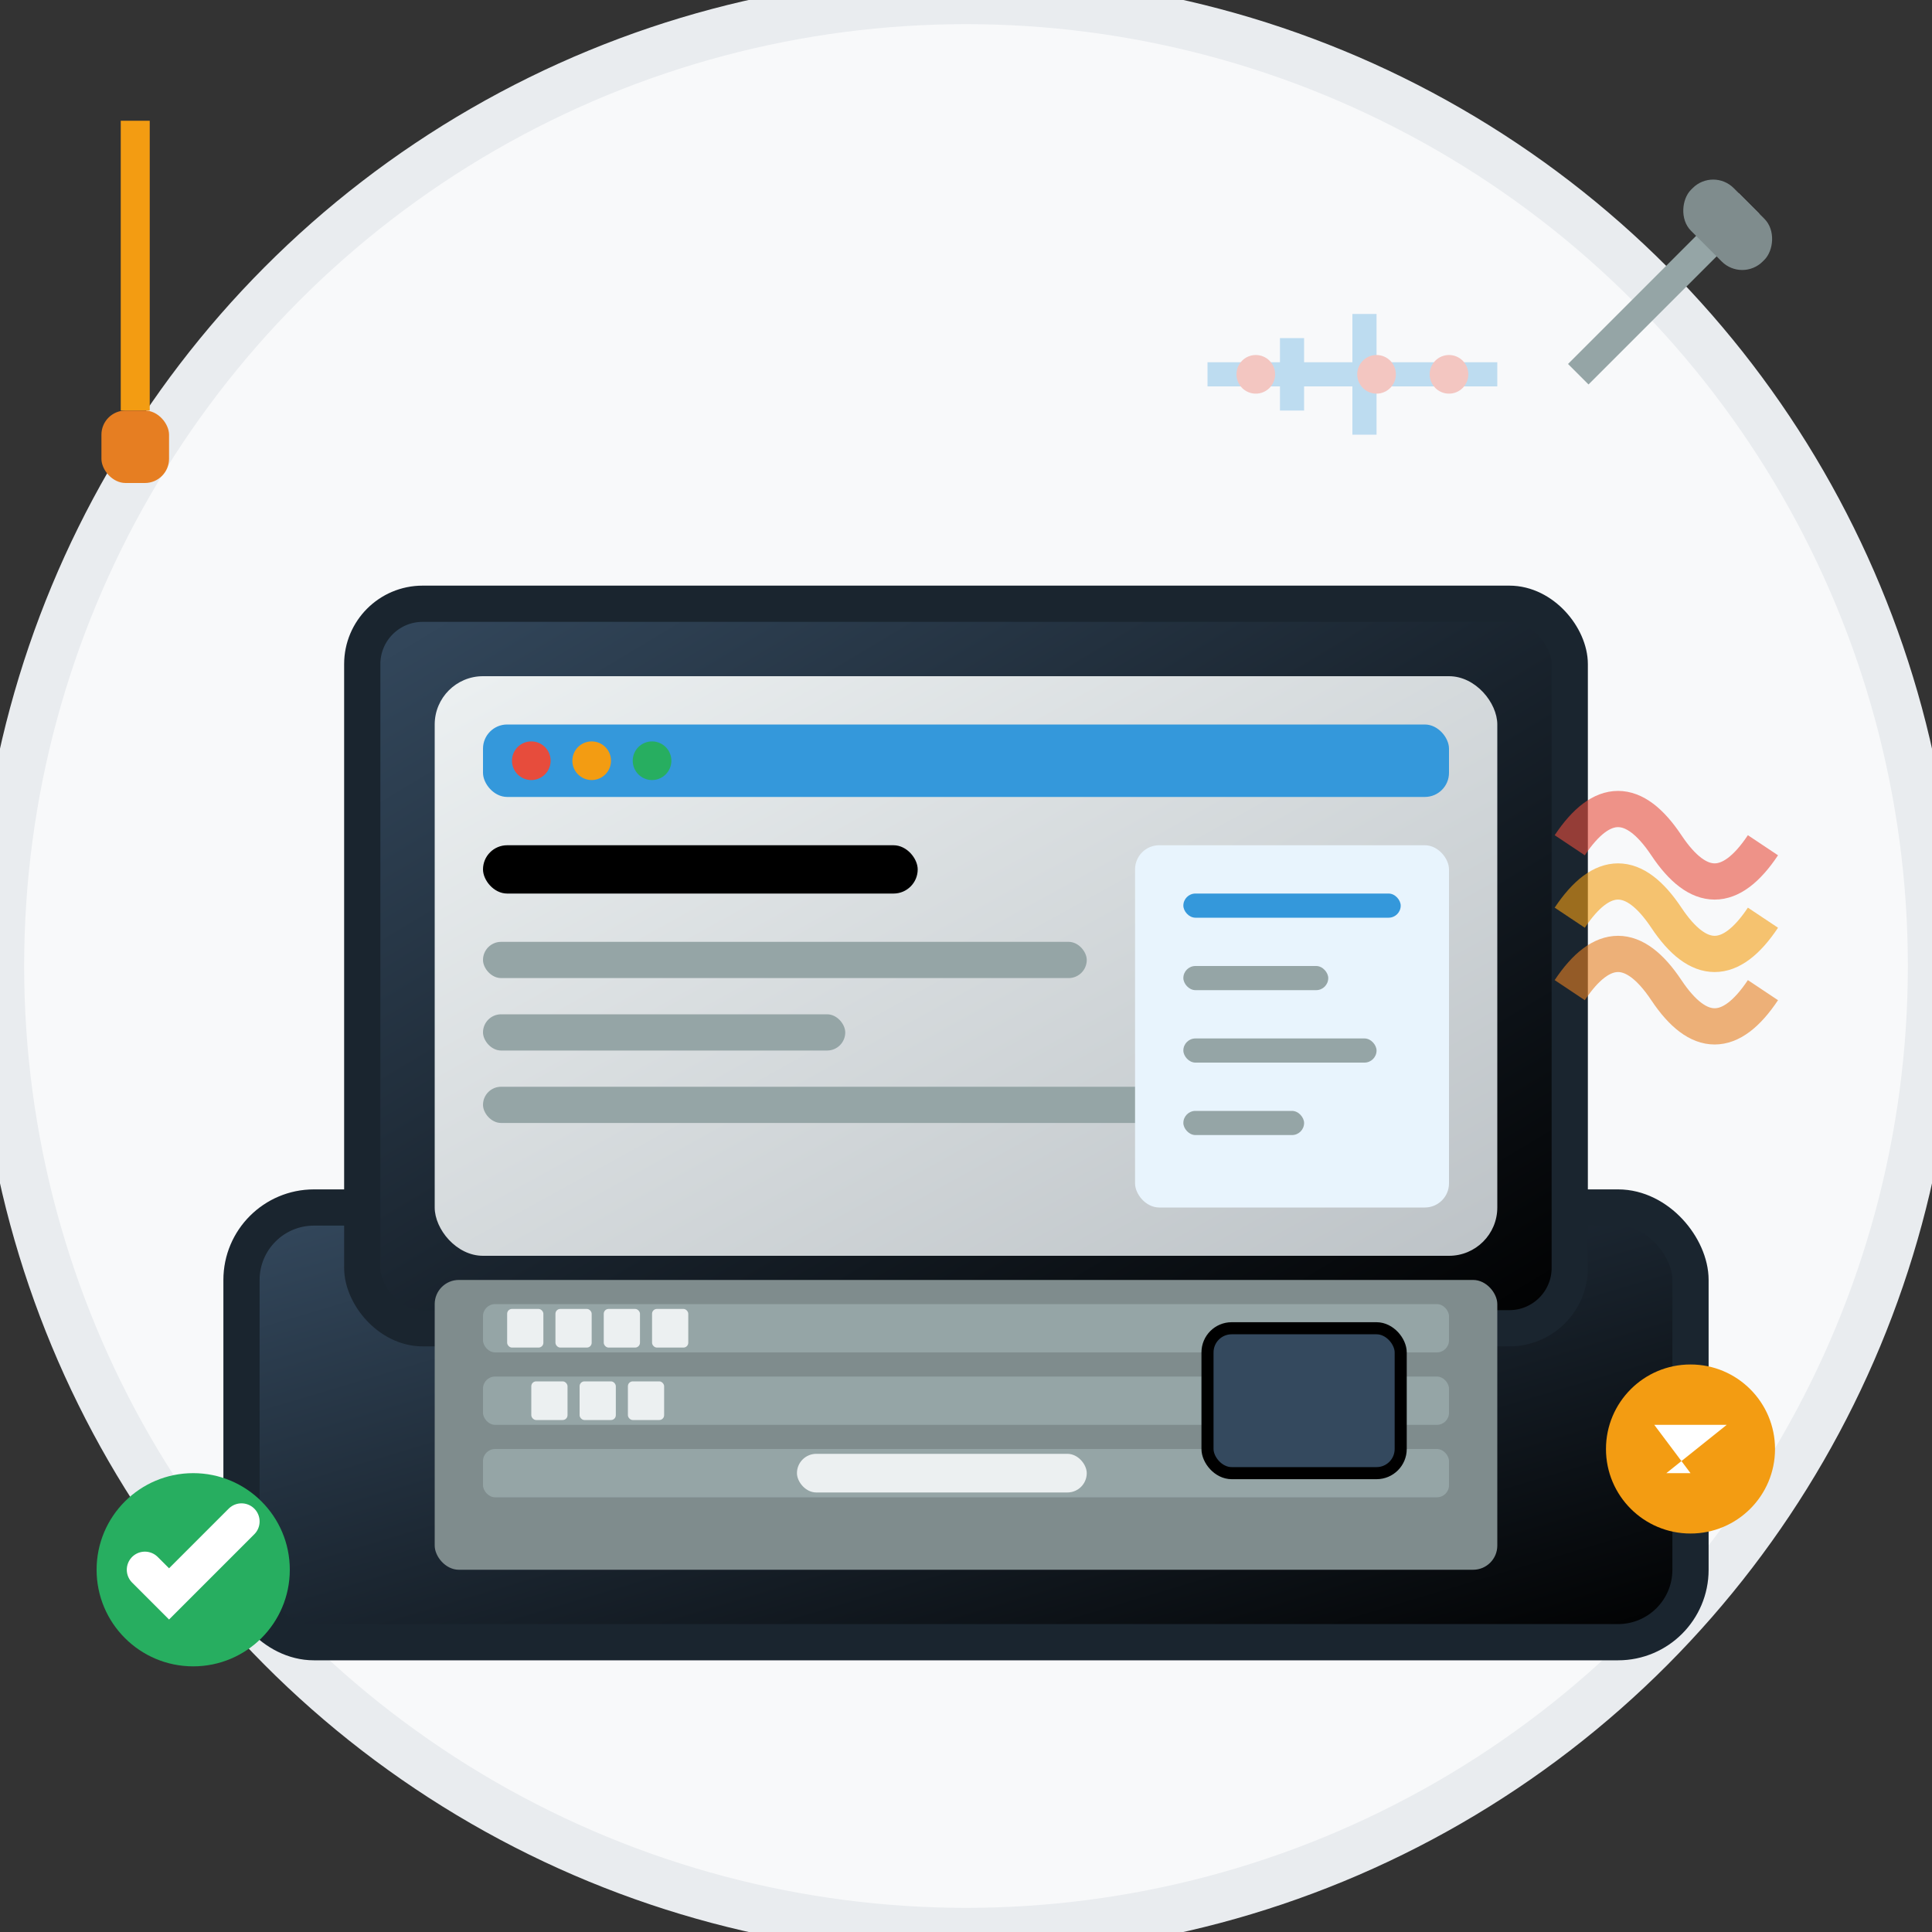 <svg width="80" height="80" viewBox="0 0 80 80" fill="none" xmlns="http://www.w3.org/2000/svg">
  <rect x="0" y="0" width="80" height="80" fill="#333333" stroke="none"/>
  <defs>
    <linearGradient id="laptopGrad" x1="0%" y1="0%" x2="100%" y2="100%">
      <stop offset="0%" style="stop-color:#34495e"/>
      <stop offset="100%" style="stop-color:#000"/>
    </linearGradient>
    <linearGradient id="laptopScreenGrad" x1="0%" y1="0%" x2="100%" y2="100%">
      <stop offset="0%" style="stop-color:#ecf0f1"/>
      <stop offset="100%" style="stop-color:#bdc3c7"/>
    </linearGradient>
  </defs>
  
  <!-- Background circle -->
  <circle cx="40" cy="40" r="40" fill="#f8f9fa" stroke="#e9ecef" stroke-width="2"/>
  
  <!-- Laptop -->
  <g transform="translate(10, 25)">
    <!-- Laptop base -->
    <rect x="0" y="25" width="60" height="18" rx="3" fill="url(#laptopGrad)" stroke="#1a252f" stroke-width="1.5"/>
    
    <!-- Laptop screen -->
    <rect x="5" y="0" width="50" height="30" rx="2.5" fill="url(#laptopGrad)" stroke="#1a252f" stroke-width="1.5"/>
    
    <!-- Screen content -->
    <rect x="8" y="3" width="44" height="24" rx="2" fill="url(#laptopScreenGrad)"/>
    
    <!-- Screen content - Application interface -->
    <!-- Title bar -->
    <rect x="10" y="5" width="40" height="3" rx="1" fill="#3498db"/>
    <circle cx="12" cy="6.5" r="0.8" fill="#e74c3c"/>
    <circle cx="14.5" cy="6.5" r="0.8" fill="#f39c12"/>
    <circle cx="17" cy="6.5" r="0.8" fill="#27ae60"/>
    
    <!-- Content area -->
    <rect x="10" y="10" width="18" height="2" rx="1" fill="#000"/>
    <rect x="10" y="14" width="25" height="1.5" rx="0.75" fill="#95a5a6"/>
    <rect x="10" y="17" width="15" height="1.5" rx="0.75" fill="#95a5a6"/>
    <rect x="10" y="20" width="30" height="1.5" rx="0.75" fill="#95a5a6"/>
    
    <!-- Sidebar -->
    <rect x="37" y="10" width="13" height="15" rx="1" fill="#e8f4fd"/>
    <rect x="39" y="12" width="9" height="1" rx="0.5" fill="#3498db"/>
    <rect x="39" y="15" width="6" height="1" rx="0.5" fill="#95a5a6"/>
    <rect x="39" y="18" width="8" height="1" rx="0.5" fill="#95a5a6"/>
    <rect x="39" y="21" width="5" height="1" rx="0.5" fill="#95a5a6"/>
    
    <!-- Keyboard -->
    <g transform="translate(8, 28)">
      <!-- Keyboard area -->
      <rect x="0" y="0" width="44" height="12" rx="1" fill="#7f8c8d"/>
      
      <!-- Key rows -->
      <rect x="2" y="1" width="40" height="2" rx="0.5" fill="#95a5a6"/>
      <rect x="2" y="4" width="40" height="2" rx="0.5" fill="#95a5a6"/>
      <rect x="2" y="7" width="40" height="2" rx="0.5" fill="#95a5a6"/>
      
      <!-- Individual keys representation -->
      <rect x="3" y="1.2" width="1.5" height="1.6" rx="0.2" fill="#ecf0f1"/>
      <rect x="5" y="1.2" width="1.5" height="1.6" rx="0.2" fill="#ecf0f1"/>
      <rect x="7" y="1.2" width="1.5" height="1.6" rx="0.2" fill="#ecf0f1"/>
      <rect x="9" y="1.2" width="1.5" height="1.6" rx="0.2" fill="#ecf0f1"/>
      
      <rect x="4" y="4.2" width="1.5" height="1.6" rx="0.2" fill="#ecf0f1"/>
      <rect x="6" y="4.2" width="1.5" height="1.6" rx="0.2" fill="#ecf0f1"/>
      <rect x="8" y="4.2" width="1.5" height="1.6" rx="0.2" fill="#ecf0f1"/>
      
      <!-- Spacebar -->
      <rect x="15" y="7.2" width="12" height="1.6" rx="0.8" fill="#ecf0f1"/>
      
      <!-- Trackpad -->
      <rect x="32" y="2" width="8" height="6" rx="1" fill="#34495e" stroke="#000" stroke-width="0.5"/>
    </g>
  </g>
  
  <!-- Repair tools -->
  <g transform="translate(5, 5)">
    <!-- Small screwdriver -->
    <rect x="0" y="0" width="1.2" height="12" fill="#f39c12"/>
    <rect x="-0.8" y="12" width="2.8" height="3" rx="1" fill="#e67e22"/>
  </g>
  
  <g transform="translate(72, 8) rotate(45)">
    <!-- Wrench -->
    <rect x="0" y="0" width="1.2" height="10" fill="#95a5a6"/>
    <rect x="-1.5" y="0" width="4.2" height="2.5" rx="1.2" fill="#7f8c8d"/>
  </g>
  
  <!-- Heat waves (indicating cooling/temperature issues) -->
  <g transform="translate(65, 35)" opacity="0.6">
    <path d="M0 0 Q2 -3 4 0 Q6 3 8 0" stroke="#e74c3c" stroke-width="1.5" fill="none"/>
    <path d="M0 3 Q2 0 4 3 Q6 6 8 3" stroke="#f39c12" stroke-width="1.5" fill="none"/>
    <path d="M0 6 Q2 3 4 6 Q6 9 8 6" stroke="#e67e22" stroke-width="1.5" fill="none"/>
  </g>
  
  <!-- Performance indicator -->
  <g transform="translate(8, 65)">
    <circle cx="0" cy="0" r="4" fill="#27ae60"/>
    <path d="M-2 0 L-1 1 L2 -2" stroke="white" stroke-width="1.5" fill="none" stroke-linecap="round"/>
  </g>
  
  <!-- Power/charging symbol -->
  <g transform="translate(70, 60)">
    <circle cx="0" cy="0" r="3.5" fill="#f39c12"/>
    <path d="M-1.5 -1 L0 1 L-1 1 L1.5 -1 L0 -1 L1 -1 Z" fill="white"/>
  </g>
  
  <!-- Circuit/motherboard pattern -->
  <g transform="translate(50, 15)" opacity="0.3">
    <rect x="0" y="0" width="12" height="1" fill="#3498db"/>
    <rect x="6" y="-2" width="1" height="5" fill="#3498db"/>
    <rect x="3" y="-1" width="1" height="3" fill="#3498db"/>
    <circle cx="2" cy="0.5" r="0.8" fill="#e74c3c"/>
    <circle cx="7" cy="0.5" r="0.8" fill="#e74c3c"/>
    <circle cx="10" cy="0.5" r="0.8" fill="#e74c3c"/>
  </g>
</svg>
